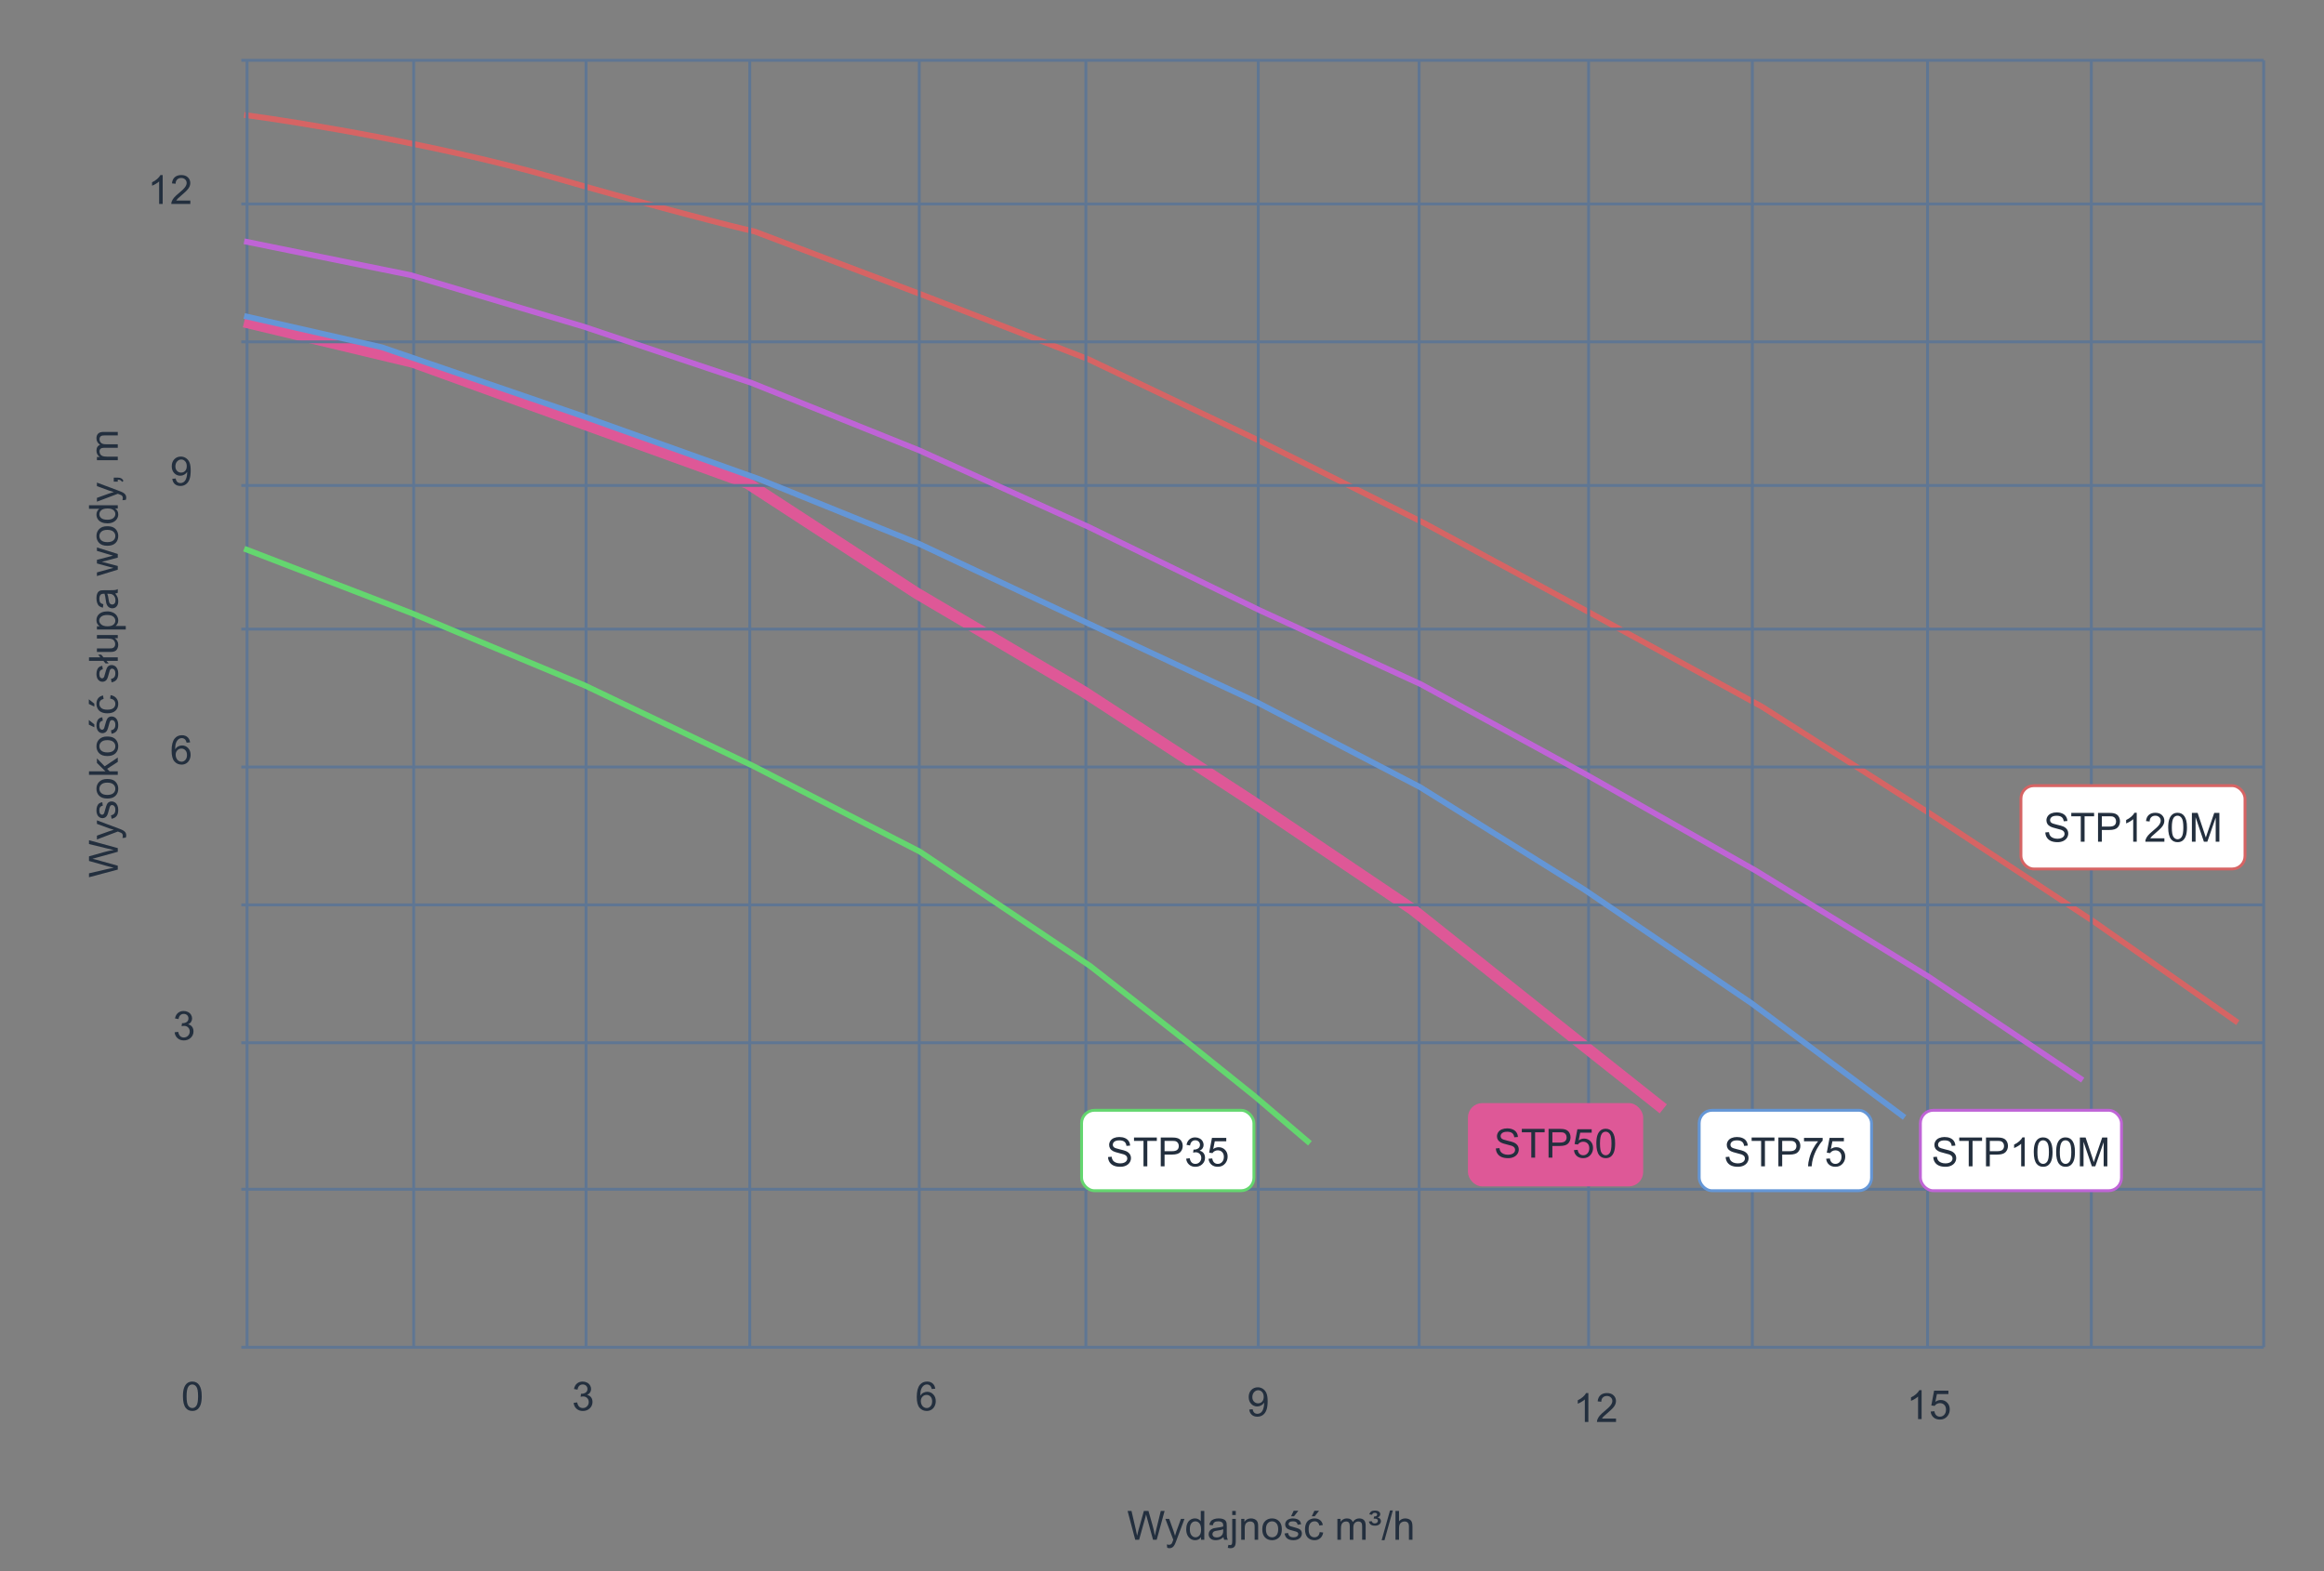 <svg width="809" height="547" viewBox="0 0 809 547" fill="none" xmlns="http://www.w3.org/2000/svg">
<rect x="0" y="0" width="809" height="547" fill="#808080" stroke="none"/>
<g clip-path="url(#clip0_40_543)">
<path d="M85 40C104.625 42.601 153.671 50.611 192.851 61.847C232.032 73.082 255.721 79.012 262.668 80.573L320.501 102.42L378.856 125.047L437.731 153.136L495.565 182.005L551.835 212.435L613.315 245.985L672.191 283.437L728.982 320.889L779 356" stroke="#D66464" stroke-width="2"/>
<path d="M788 21V469" stroke="#5F7693"/>
<path d="M728 21V469" stroke="#5F7693"/>
<path d="M671 21V469" stroke="#5F7693"/>
<path d="M610 21V469" stroke="#5F7693"/>
<path d="M553 21V469" stroke="#5F7693"/>
<path d="M494 21V469" stroke="#5F7693"/>
<path d="M438 21V469" stroke="#5F7693"/>
<path d="M378 21V469" stroke="#5F7693"/>
<path d="M320 21V469" stroke="#5F7693"/>
<path d="M261 21V469" stroke="#5F7693"/>
<path d="M204 21V469" stroke="#5F7693"/>
<path d="M144 21V469" stroke="#5F7693"/>
<path d="M86 21V469" stroke="#5F7693"/>
<path d="M84 469L788 469" stroke="#5F7693"/>
<path d="M84 414L788 414" stroke="#5F7693"/>
<path d="M579 386L551.44 364.142L491.64 316.524L436 279.054L377.24 240.803L319 206.456L260.24 168.205L143.76 126.051L85 112" stroke="#DE5897" stroke-width="4"/>
<path d="M84 363L788 363" stroke="#5F7693"/>
<path d="M84 315L788 315" stroke="#5F7693"/>
<path d="M84 267L788 267" stroke="#5F7693"/>
<path d="M84 219L788 219" stroke="#5F7693"/>
<path d="M84 169L788 169" stroke="#5F7693"/>
<path d="M84 119L788 119" stroke="#5F7693"/>
<path d="M84 71L788 71" stroke="#5F7693"/>
<path d="M84 21L788 21" stroke="#5F7693"/>
<path d="M63.685 486.058C63.685 484.873 63.805 483.92 64.047 483.2C64.293 482.476 64.655 481.917 65.134 481.525C65.617 481.133 66.223 480.938 66.952 480.938C67.49 480.938 67.962 481.047 68.367 481.266C68.773 481.48 69.108 481.792 69.372 482.202C69.636 482.608 69.844 483.104 69.994 483.692C70.144 484.276 70.22 485.064 70.22 486.058C70.22 487.233 70.099 488.184 69.857 488.908C69.616 489.628 69.254 490.187 68.77 490.583C68.292 490.975 67.686 491.171 66.952 491.171C65.986 491.171 65.227 490.825 64.676 490.132C64.015 489.298 63.685 487.94 63.685 486.058ZM64.949 486.058C64.949 487.703 65.141 488.799 65.523 489.346C65.911 489.888 66.387 490.159 66.952 490.159C67.517 490.159 67.991 489.886 68.374 489.339C68.761 488.792 68.955 487.698 68.955 486.058C68.955 484.408 68.761 483.312 68.374 482.77C67.991 482.227 67.513 481.956 66.939 481.956C66.373 481.956 65.922 482.195 65.585 482.674C65.161 483.285 64.949 484.412 64.949 486.058Z" fill="#232F3E"/>
<path d="M60.795 359.354L62.025 359.19C62.167 359.888 62.406 360.391 62.743 360.701C63.085 361.007 63.5 361.159 63.987 361.159C64.566 361.159 65.054 360.959 65.45 360.558C65.851 360.157 66.052 359.66 66.052 359.067C66.052 358.502 65.867 358.037 65.498 357.673C65.129 357.304 64.659 357.119 64.09 357.119C63.857 357.119 63.568 357.165 63.222 357.256L63.358 356.176C63.44 356.185 63.507 356.189 63.557 356.189C64.081 356.189 64.552 356.053 64.972 355.779C65.391 355.506 65.601 355.084 65.601 354.515C65.601 354.063 65.448 353.69 65.143 353.394C64.837 353.097 64.443 352.949 63.96 352.949C63.481 352.949 63.083 353.1 62.764 353.4C62.445 353.701 62.24 354.152 62.148 354.754L60.918 354.535C61.068 353.71 61.41 353.072 61.943 352.621C62.477 352.165 63.14 351.938 63.933 351.938C64.48 351.938 64.983 352.056 65.443 352.293C65.904 352.525 66.255 352.844 66.496 353.25C66.742 353.656 66.865 354.086 66.865 354.542C66.865 354.975 66.749 355.369 66.517 355.725C66.284 356.08 65.94 356.363 65.484 356.572C66.077 356.709 66.537 356.994 66.865 357.427C67.193 357.855 67.357 358.393 67.357 359.04C67.357 359.915 67.038 360.658 66.4 361.269C65.762 361.875 64.956 362.178 63.98 362.178C63.101 362.178 62.37 361.916 61.786 361.392C61.207 360.868 60.877 360.188 60.795 359.354Z" fill="#232F3E"/>
<path d="M66.173 258.433L64.949 258.528C64.84 258.045 64.685 257.694 64.484 257.476C64.152 257.125 63.742 256.949 63.254 256.949C62.862 256.949 62.518 257.059 62.222 257.277C61.834 257.56 61.529 257.972 61.306 258.515C61.082 259.057 60.966 259.829 60.957 260.832C61.253 260.381 61.616 260.046 62.044 259.827C62.472 259.608 62.921 259.499 63.391 259.499C64.211 259.499 64.908 259.802 65.482 260.408C66.061 261.01 66.351 261.789 66.351 262.746C66.351 263.375 66.214 263.961 65.94 264.503C65.671 265.041 65.3 265.453 64.826 265.74C64.352 266.027 63.815 266.171 63.213 266.171C62.188 266.171 61.351 265.795 60.704 265.043C60.057 264.286 59.733 263.042 59.733 261.311C59.733 259.374 60.091 257.965 60.807 257.086C61.431 256.32 62.272 255.938 63.329 255.938C64.118 255.938 64.762 256.159 65.264 256.601C65.769 257.043 66.073 257.653 66.173 258.433ZM61.148 262.753C61.148 263.177 61.237 263.582 61.415 263.97C61.597 264.357 61.85 264.653 62.174 264.858C62.497 265.059 62.837 265.159 63.192 265.159C63.712 265.159 64.159 264.95 64.532 264.53C64.906 264.111 65.093 263.541 65.093 262.821C65.093 262.129 64.908 261.584 64.539 261.188C64.17 260.786 63.705 260.586 63.145 260.586C62.589 260.586 62.117 260.786 61.73 261.188C61.342 261.584 61.148 262.106 61.148 262.753Z" fill="#232F3E"/>
<path d="M59.973 166.683L61.155 166.573C61.255 167.129 61.447 167.533 61.73 167.783C62.012 168.034 62.374 168.159 62.816 168.159C63.195 168.159 63.525 168.073 63.808 167.899C64.095 167.726 64.329 167.496 64.512 167.209C64.694 166.917 64.847 166.525 64.97 166.033C65.093 165.541 65.154 165.04 65.154 164.529C65.154 164.475 65.152 164.393 65.147 164.283C64.901 164.675 64.564 164.994 64.136 165.24C63.712 165.482 63.252 165.603 62.755 165.603C61.925 165.603 61.224 165.302 60.649 164.7C60.075 164.099 59.788 163.306 59.788 162.321C59.788 161.305 60.087 160.487 60.684 159.867C61.285 159.247 62.037 158.938 62.94 158.938C63.591 158.938 64.186 159.113 64.724 159.464C65.266 159.815 65.676 160.316 65.954 160.968C66.237 161.615 66.378 162.554 66.378 163.784C66.378 165.065 66.239 166.086 65.961 166.847C65.683 167.603 65.268 168.18 64.717 168.576C64.17 168.973 63.527 169.171 62.789 169.171C62.005 169.171 61.365 168.954 60.868 168.521C60.371 168.084 60.073 167.471 59.973 166.683ZM65.011 162.26C65.011 161.553 64.822 160.993 64.443 160.578C64.07 160.163 63.618 159.956 63.09 159.956C62.543 159.956 62.067 160.179 61.661 160.626C61.255 161.073 61.053 161.651 61.053 162.362C61.053 163 61.244 163.52 61.627 163.921C62.014 164.317 62.491 164.516 63.056 164.516C63.625 164.516 64.092 164.317 64.457 163.921C64.826 163.52 65.011 162.966 65.011 162.26Z" fill="#232F3E"/>
<path d="M56.63 71H55.399V63.159C55.103 63.442 54.714 63.724 54.23 64.007C53.752 64.289 53.321 64.501 52.938 64.643V63.453C53.627 63.13 54.228 62.738 54.743 62.277C55.258 61.817 55.623 61.37 55.837 60.938H56.63V71ZM66.255 69.817V71H59.631C59.622 70.704 59.67 70.419 59.774 70.145C59.943 69.694 60.212 69.25 60.581 68.812C60.955 68.375 61.492 67.869 62.194 67.295C63.283 66.402 64.019 65.695 64.402 65.176C64.785 64.652 64.977 64.157 64.977 63.692C64.977 63.205 64.801 62.795 64.45 62.462C64.104 62.125 63.65 61.956 63.09 61.956C62.497 61.956 62.023 62.134 61.668 62.489C61.312 62.845 61.133 63.337 61.128 63.966L59.863 63.836C59.95 62.893 60.276 62.175 60.841 61.683C61.406 61.186 62.165 60.938 63.117 60.938C64.079 60.938 64.84 61.204 65.4 61.737C65.961 62.27 66.241 62.931 66.241 63.72C66.241 64.121 66.159 64.515 65.995 64.902C65.831 65.29 65.558 65.698 65.175 66.126C64.796 66.554 64.165 67.142 63.281 67.89C62.543 68.509 62.069 68.931 61.859 69.154C61.65 69.373 61.477 69.594 61.34 69.817H66.255Z" fill="#232F3E"/>
<path d="M199.691 488.354L200.922 488.19C201.063 488.888 201.302 489.391 201.64 489.701C201.981 490.007 202.396 490.159 202.884 490.159C203.463 490.159 203.95 489.959 204.347 489.558C204.748 489.157 204.948 488.66 204.948 488.067C204.948 487.502 204.764 487.037 204.395 486.673C204.025 486.304 203.556 486.119 202.986 486.119C202.754 486.119 202.465 486.165 202.118 486.256L202.255 485.176C202.337 485.185 202.403 485.189 202.453 485.189C202.977 485.189 203.449 485.053 203.868 484.779C204.287 484.506 204.497 484.084 204.497 483.515C204.497 483.063 204.344 482.69 204.039 482.394C203.734 482.097 203.34 481.949 202.856 481.949C202.378 481.949 201.979 482.1 201.66 482.4C201.341 482.701 201.136 483.152 201.045 483.754L199.814 483.535C199.965 482.71 200.307 482.072 200.84 481.621C201.373 481.165 202.036 480.938 202.829 480.938C203.376 480.938 203.88 481.056 204.34 481.293C204.8 481.525 205.151 481.844 205.393 482.25C205.639 482.656 205.762 483.086 205.762 483.542C205.762 483.975 205.646 484.369 205.413 484.725C205.181 485.08 204.837 485.363 204.381 485.572C204.973 485.709 205.434 485.994 205.762 486.427C206.09 486.855 206.254 487.393 206.254 488.04C206.254 488.915 205.935 489.658 205.297 490.269C204.659 490.875 203.852 491.178 202.877 491.178C201.997 491.178 201.266 490.916 200.683 490.392C200.104 489.868 199.773 489.188 199.691 488.354Z" fill="#232F3E"/>
<path d="M325.569 483.433L324.346 483.528C324.236 483.045 324.081 482.694 323.881 482.476C323.548 482.125 323.138 481.949 322.65 481.949C322.258 481.949 321.914 482.059 321.618 482.277C321.231 482.56 320.925 482.972 320.702 483.515C320.479 484.057 320.363 484.829 320.354 485.832C320.65 485.381 321.012 485.046 321.44 484.827C321.869 484.608 322.318 484.499 322.787 484.499C323.607 484.499 324.305 484.802 324.879 485.408C325.458 486.01 325.747 486.789 325.747 487.746C325.747 488.375 325.61 488.961 325.337 489.503C325.068 490.041 324.697 490.453 324.223 490.74C323.749 491.027 323.211 491.171 322.609 491.171C321.584 491.171 320.748 490.795 320.101 490.043C319.453 489.286 319.13 488.042 319.13 486.311C319.13 484.374 319.488 482.965 320.203 482.086C320.827 481.32 321.668 480.938 322.726 480.938C323.514 480.938 324.159 481.159 324.66 481.601C325.166 482.043 325.469 482.653 325.569 483.433ZM320.545 487.753C320.545 488.177 320.634 488.582 320.812 488.97C320.994 489.357 321.247 489.653 321.57 489.858C321.894 490.059 322.233 490.159 322.589 490.159C323.108 490.159 323.555 489.95 323.929 489.53C324.302 489.111 324.489 488.541 324.489 487.821C324.489 487.129 324.305 486.584 323.936 486.188C323.566 485.786 323.102 485.586 322.541 485.586C321.985 485.586 321.513 485.786 321.126 486.188C320.739 486.584 320.545 487.106 320.545 487.753Z" fill="#232F3E"/>
<path d="M434.869 490.683L436.052 490.573C436.152 491.129 436.343 491.533 436.626 491.783C436.909 492.034 437.271 492.159 437.713 492.159C438.091 492.159 438.422 492.073 438.704 491.899C438.991 491.726 439.226 491.496 439.408 491.209C439.59 490.917 439.743 490.525 439.866 490.033C439.989 489.541 440.051 489.04 440.051 488.529C440.051 488.475 440.049 488.393 440.044 488.283C439.798 488.675 439.461 488.994 439.032 489.24C438.608 489.482 438.148 489.603 437.651 489.603C436.822 489.603 436.12 489.302 435.546 488.7C434.972 488.099 434.685 487.306 434.685 486.321C434.685 485.305 434.983 484.487 435.58 483.867C436.182 483.247 436.934 482.938 437.836 482.938C438.488 482.938 439.082 483.113 439.62 483.464C440.162 483.815 440.573 484.316 440.851 484.968C441.133 485.615 441.274 486.554 441.274 487.784C441.274 489.065 441.135 490.086 440.857 490.847C440.579 491.603 440.165 492.18 439.613 492.576C439.066 492.973 438.424 493.171 437.686 493.171C436.902 493.171 436.261 492.954 435.765 492.521C435.268 492.084 434.969 491.471 434.869 490.683ZM439.907 486.26C439.907 485.553 439.718 484.993 439.34 484.578C438.966 484.163 438.515 483.956 437.986 483.956C437.439 483.956 436.963 484.179 436.558 484.626C436.152 485.073 435.949 485.651 435.949 486.362C435.949 487 436.141 487.52 436.523 487.921C436.911 488.317 437.387 488.516 437.952 488.516C438.522 488.516 438.989 488.317 439.354 487.921C439.723 487.52 439.907 486.966 439.907 486.26Z" fill="#232F3E"/>
<path d="M552.923 495H551.692V487.159C551.396 487.442 551.007 487.724 550.523 488.007C550.045 488.289 549.614 488.501 549.231 488.643V487.453C549.92 487.13 550.521 486.738 551.036 486.277C551.551 485.817 551.916 485.37 552.13 484.938H552.923V495ZM562.548 493.817V495H555.924C555.915 494.704 555.963 494.419 556.067 494.146C556.236 493.694 556.505 493.25 556.874 492.812C557.248 492.375 557.785 491.869 558.487 491.295C559.576 490.402 560.312 489.695 560.695 489.176C561.078 488.652 561.27 488.157 561.27 487.692C561.27 487.205 561.094 486.795 560.743 486.462C560.397 486.125 559.943 485.956 559.383 485.956C558.79 485.956 558.316 486.134 557.961 486.489C557.605 486.845 557.425 487.337 557.421 487.966L556.156 487.836C556.243 486.893 556.569 486.175 557.134 485.683C557.699 485.186 558.458 484.938 559.41 484.938C560.372 484.938 561.133 485.204 561.693 485.737C562.254 486.271 562.534 486.931 562.534 487.72C562.534 488.121 562.452 488.515 562.288 488.902C562.124 489.29 561.851 489.698 561.468 490.126C561.09 490.554 560.458 491.142 559.574 491.89C558.836 492.509 558.362 492.931 558.152 493.154C557.943 493.373 557.77 493.594 557.633 493.817H562.548Z" fill="#232F3E"/>
<path d="M668.923 494H667.692V486.159C667.396 486.442 667.007 486.724 666.523 487.007C666.045 487.289 665.614 487.501 665.231 487.643V486.453C665.92 486.13 666.521 485.738 667.036 485.277C667.551 484.817 667.916 484.37 668.13 483.938H668.923V494ZM672.081 491.375L673.373 491.266C673.469 491.895 673.69 492.368 674.036 492.688C674.387 493.002 674.809 493.159 675.301 493.159C675.893 493.159 676.395 492.936 676.805 492.489C677.215 492.043 677.42 491.45 677.42 490.712C677.42 490.01 677.222 489.456 676.825 489.051C676.433 488.645 675.918 488.442 675.28 488.442C674.884 488.442 674.526 488.534 674.207 488.716C673.888 488.894 673.637 489.126 673.455 489.413L672.3 489.263L673.271 484.115H678.254V485.291H674.255L673.715 487.984C674.316 487.565 674.948 487.355 675.608 487.355C676.483 487.355 677.222 487.659 677.823 488.265C678.425 488.871 678.726 489.65 678.726 490.603C678.726 491.509 678.461 492.293 677.933 492.954C677.29 493.765 676.413 494.171 675.301 494.171C674.389 494.171 673.644 493.916 673.065 493.405C672.491 492.895 672.163 492.218 672.081 491.375Z" fill="#232F3E"/>
<path d="M85 84L142.85 95.743L203.306 113.748L261.678 133.319L320.049 156.804L378.941 183.421L438.355 212.386L494.642 238.22L551.971 269.534L611.384 303.196L671.319 339.989L725 376" stroke="#BF64D6" stroke-width="2"/>
<path d="M85 110L132.906 120.88L203.204 144.972L264.128 166.733L319.845 189.27L377.645 216.471L437.528 244.448L494.286 273.981L551.566 309.73L609.886 349.365L663 389" stroke="#6496D6" stroke-width="2"/>
<path d="M85 191L143.798 213.653L203.637 238.649L262.435 266.77L320.192 296.453L379.511 336.291L414.373 363.63L436.748 381.596L456 398" stroke="#64D66F" stroke-width="2"/>
<rect x="376.5" y="386.5" width="60" height="28" rx="4.5" fill="white" stroke="#64D66F"/>
<path d="M385.719 402.78L386.97 402.671C387.029 403.172 387.166 403.585 387.38 403.908C387.599 404.227 387.936 404.487 388.392 404.688C388.847 404.883 389.36 404.981 389.93 404.981C390.436 404.981 390.882 404.906 391.27 404.756C391.657 404.605 391.944 404.4 392.131 404.141C392.322 403.876 392.418 403.589 392.418 403.279C392.418 402.965 392.327 402.691 392.145 402.459C391.962 402.222 391.661 402.024 391.242 401.864C390.973 401.759 390.379 401.598 389.458 401.379C388.537 401.156 387.893 400.946 387.523 400.75C387.045 400.499 386.687 400.189 386.45 399.82C386.218 399.447 386.102 399.03 386.102 398.569C386.102 398.063 386.245 397.592 386.532 397.154C386.819 396.712 387.239 396.377 387.79 396.149C388.341 395.922 388.954 395.808 389.629 395.808C390.372 395.808 391.026 395.928 391.591 396.17C392.16 396.407 392.598 396.758 392.903 397.223C393.209 397.688 393.373 398.214 393.396 398.802L392.124 398.897C392.056 398.264 391.823 397.785 391.427 397.462C391.035 397.138 390.454 396.977 389.684 396.977C388.882 396.977 388.296 397.125 387.927 397.421C387.562 397.713 387.38 398.066 387.38 398.48C387.38 398.84 387.51 399.137 387.77 399.369C388.025 399.602 388.69 399.841 389.766 400.087C390.846 400.328 391.586 400.54 391.987 400.723C392.571 400.992 393.001 401.333 393.279 401.748C393.557 402.158 393.696 402.632 393.696 403.17C393.696 403.703 393.544 404.207 393.238 404.681C392.933 405.15 392.493 405.517 391.919 405.781C391.349 406.041 390.707 406.171 389.991 406.171C389.084 406.171 388.323 406.039 387.708 405.774C387.097 405.51 386.617 405.114 386.266 404.585C385.919 404.052 385.737 403.45 385.719 402.78ZM398.058 406V397.161H394.756V395.979H402.699V397.161H399.384V406H398.058ZM404.066 406V395.979H407.847C408.512 395.979 409.02 396.01 409.371 396.074C409.863 396.156 410.276 396.313 410.608 396.546C410.941 396.774 411.208 397.095 411.408 397.51C411.613 397.924 411.716 398.38 411.716 398.877C411.716 399.729 411.445 400.451 410.902 401.044C410.36 401.632 409.38 401.926 407.963 401.926H405.393V406H404.066ZM405.393 400.743H407.983C408.84 400.743 409.449 400.584 409.809 400.265C410.169 399.946 410.349 399.497 410.349 398.918C410.349 398.499 410.242 398.141 410.027 397.845C409.818 397.544 409.54 397.346 409.193 397.25C408.97 397.191 408.558 397.161 407.956 397.161H405.393V400.743ZM412.912 403.354L414.143 403.19C414.284 403.888 414.523 404.391 414.86 404.701C415.202 405.007 415.617 405.159 416.104 405.159C416.683 405.159 417.171 404.959 417.567 404.558C417.968 404.157 418.169 403.66 418.169 403.067C418.169 402.502 417.984 402.037 417.615 401.673C417.246 401.304 416.777 401.119 416.207 401.119C415.975 401.119 415.685 401.165 415.339 401.256L415.476 400.176C415.558 400.185 415.624 400.189 415.674 400.189C416.198 400.189 416.67 400.053 417.089 399.779C417.508 399.506 417.718 399.084 417.718 398.515C417.718 398.063 417.565 397.69 417.26 397.394C416.954 397.097 416.56 396.949 416.077 396.949C415.599 396.949 415.2 397.1 414.881 397.4C414.562 397.701 414.357 398.152 414.266 398.754L413.035 398.535C413.186 397.71 413.527 397.072 414.061 396.621C414.594 396.165 415.257 395.938 416.05 395.938C416.597 395.938 417.1 396.056 417.561 396.293C418.021 396.525 418.372 396.844 418.613 397.25C418.859 397.656 418.982 398.086 418.982 398.542C418.982 398.975 418.866 399.369 418.634 399.725C418.401 400.08 418.057 400.363 417.602 400.572C418.194 400.709 418.654 400.994 418.982 401.427C419.311 401.855 419.475 402.393 419.475 403.04C419.475 403.915 419.156 404.658 418.518 405.269C417.88 405.875 417.073 406.178 416.098 406.178C415.218 406.178 414.487 405.916 413.903 405.392C413.325 404.868 412.994 404.188 412.912 403.354ZM420.698 403.375L421.99 403.266C422.086 403.895 422.307 404.368 422.653 404.688C423.004 405.002 423.426 405.159 423.918 405.159C424.51 405.159 425.012 404.936 425.422 404.489C425.832 404.043 426.037 403.45 426.037 402.712C426.037 402.01 425.839 401.456 425.442 401.051C425.05 400.645 424.535 400.442 423.897 400.442C423.501 400.442 423.143 400.534 422.824 400.716C422.505 400.894 422.255 401.126 422.072 401.413L420.917 401.263L421.888 396.115H426.871V397.291H422.872L422.332 399.984C422.934 399.565 423.565 399.355 424.226 399.355C425.101 399.355 425.839 399.659 426.44 400.265C427.042 400.871 427.343 401.65 427.343 402.603C427.343 403.509 427.078 404.293 426.55 404.954C425.907 405.765 425.03 406.171 423.918 406.171C423.007 406.171 422.261 405.916 421.683 405.405C421.108 404.895 420.78 404.218 420.698 403.375Z" fill="#232F3E"/>
<rect x="511.5" y="384.5" width="60" height="28" rx="4.5" fill="#DE5897" stroke="#DE5897"/>
<path d="M520.719 399.78L521.97 399.671C522.029 400.172 522.166 400.585 522.38 400.908C522.599 401.227 522.936 401.487 523.392 401.688C523.847 401.883 524.36 401.981 524.93 401.981C525.436 401.981 525.882 401.906 526.27 401.756C526.657 401.605 526.944 401.4 527.131 401.141C527.322 400.876 527.418 400.589 527.418 400.279C527.418 399.965 527.327 399.691 527.145 399.459C526.962 399.222 526.661 399.024 526.242 398.864C525.973 398.759 525.379 398.598 524.458 398.379C523.537 398.156 522.893 397.946 522.523 397.75C522.045 397.499 521.687 397.189 521.45 396.82C521.218 396.447 521.102 396.03 521.102 395.569C521.102 395.063 521.245 394.592 521.532 394.154C521.819 393.712 522.239 393.377 522.79 393.149C523.341 392.922 523.954 392.808 524.629 392.808C525.372 392.808 526.026 392.928 526.591 393.17C527.16 393.407 527.598 393.758 527.903 394.223C528.209 394.688 528.373 395.214 528.396 395.802L527.124 395.897C527.056 395.264 526.823 394.785 526.427 394.462C526.035 394.138 525.454 393.977 524.684 393.977C523.882 393.977 523.296 394.125 522.927 394.421C522.562 394.713 522.38 395.066 522.38 395.48C522.38 395.84 522.51 396.137 522.77 396.369C523.025 396.602 523.69 396.841 524.766 397.087C525.846 397.328 526.586 397.54 526.987 397.723C527.571 397.992 528.001 398.333 528.279 398.748C528.557 399.158 528.696 399.632 528.696 400.17C528.696 400.703 528.544 401.207 528.238 401.681C527.933 402.15 527.493 402.517 526.919 402.781C526.349 403.041 525.707 403.171 524.991 403.171C524.084 403.171 523.323 403.039 522.708 402.774C522.097 402.51 521.617 402.114 521.266 401.585C520.919 401.052 520.737 400.45 520.719 399.78ZM533.058 403V394.161H529.756V392.979H537.699V394.161H534.384V403H533.058ZM539.066 403V392.979H542.847C543.512 392.979 544.02 393.01 544.371 393.074C544.863 393.156 545.276 393.313 545.608 393.546C545.941 393.774 546.208 394.095 546.408 394.51C546.613 394.924 546.716 395.38 546.716 395.877C546.716 396.729 546.445 397.451 545.902 398.044C545.36 398.632 544.38 398.926 542.963 398.926H540.393V403H539.066ZM540.393 397.743H542.983C543.84 397.743 544.449 397.584 544.809 397.265C545.169 396.946 545.349 396.497 545.349 395.918C545.349 395.499 545.242 395.141 545.027 394.845C544.818 394.544 544.54 394.346 544.193 394.25C543.97 394.191 543.558 394.161 542.956 394.161H540.393V397.743ZM547.905 400.375L549.197 400.266C549.293 400.895 549.514 401.368 549.86 401.688C550.211 402.002 550.633 402.159 551.125 402.159C551.717 402.159 552.219 401.936 552.629 401.489C553.039 401.043 553.244 400.45 553.244 399.712C553.244 399.01 553.046 398.456 552.649 398.051C552.257 397.645 551.743 397.442 551.104 397.442C550.708 397.442 550.35 397.534 550.031 397.716C549.712 397.894 549.462 398.126 549.279 398.413L548.124 398.263L549.095 393.115H554.078V394.291H550.079L549.539 396.984C550.141 396.565 550.772 396.355 551.433 396.355C552.308 396.355 553.046 396.659 553.647 397.265C554.249 397.871 554.55 398.65 554.55 399.603C554.55 400.509 554.285 401.293 553.757 401.954C553.114 402.765 552.237 403.171 551.125 403.171C550.214 403.171 549.468 402.916 548.89 402.405C548.315 401.895 547.987 401.218 547.905 400.375ZM555.698 398.058C555.698 396.873 555.819 395.92 556.061 395.2C556.307 394.476 556.669 393.917 557.147 393.525C557.631 393.133 558.237 392.938 558.966 392.938C559.504 392.938 559.975 393.047 560.381 393.266C560.786 393.48 561.121 393.792 561.386 394.202C561.65 394.608 561.857 395.104 562.008 395.692C562.158 396.276 562.233 397.064 562.233 398.058C562.233 399.233 562.113 400.184 561.871 400.908C561.63 401.628 561.267 402.187 560.784 402.583C560.306 402.975 559.7 403.171 558.966 403.171C558 403.171 557.241 402.825 556.689 402.132C556.029 401.298 555.698 399.94 555.698 398.058ZM556.963 398.058C556.963 399.703 557.154 400.799 557.537 401.346C557.924 401.888 558.401 402.159 558.966 402.159C559.531 402.159 560.005 401.886 560.388 401.339C560.775 400.792 560.969 399.698 560.969 398.058C560.969 396.408 560.775 395.312 560.388 394.77C560.005 394.227 559.526 393.956 558.952 393.956C558.387 393.956 557.936 394.195 557.599 394.674C557.175 395.285 556.963 396.412 556.963 398.058Z" fill="#232F3E"/>
<rect x="591.5" y="386.5" width="60" height="28" rx="4.5" fill="white" stroke="#6496D6"/>
<path d="M600.719 402.78L601.97 402.671C602.029 403.172 602.166 403.585 602.38 403.908C602.599 404.227 602.936 404.487 603.392 404.688C603.847 404.883 604.36 404.981 604.93 404.981C605.436 404.981 605.882 404.906 606.27 404.756C606.657 404.605 606.944 404.4 607.131 404.141C607.322 403.876 607.418 403.589 607.418 403.279C607.418 402.965 607.327 402.691 607.145 402.459C606.962 402.222 606.661 402.024 606.242 401.864C605.973 401.759 605.379 401.598 604.458 401.379C603.537 401.156 602.893 400.946 602.523 400.75C602.045 400.499 601.687 400.189 601.45 399.82C601.218 399.447 601.102 399.03 601.102 398.569C601.102 398.063 601.245 397.592 601.532 397.154C601.819 396.712 602.239 396.377 602.79 396.149C603.341 395.922 603.954 395.808 604.629 395.808C605.372 395.808 606.026 395.928 606.591 396.17C607.16 396.407 607.598 396.758 607.903 397.223C608.209 397.688 608.373 398.214 608.396 398.802L607.124 398.897C607.056 398.264 606.823 397.785 606.427 397.462C606.035 397.138 605.454 396.977 604.684 396.977C603.882 396.977 603.296 397.125 602.927 397.421C602.562 397.713 602.38 398.066 602.38 398.48C602.38 398.84 602.51 399.137 602.77 399.369C603.025 399.602 603.69 399.841 604.766 400.087C605.846 400.328 606.586 400.54 606.987 400.723C607.571 400.992 608.001 401.333 608.279 401.748C608.557 402.158 608.696 402.632 608.696 403.17C608.696 403.703 608.544 404.207 608.238 404.681C607.933 405.15 607.493 405.517 606.919 405.781C606.349 406.041 605.707 406.171 604.991 406.171C604.084 406.171 603.323 406.039 602.708 405.774C602.097 405.51 601.617 405.114 601.266 404.585C600.919 404.052 600.737 403.45 600.719 402.78ZM613.058 406V397.161H609.756V395.979H617.699V397.161H614.384V406H613.058ZM619.066 406V395.979H622.847C623.512 395.979 624.02 396.01 624.371 396.074C624.863 396.156 625.276 396.313 625.608 396.546C625.941 396.774 626.208 397.095 626.408 397.51C626.613 397.924 626.716 398.38 626.716 398.877C626.716 399.729 626.445 400.451 625.902 401.044C625.36 401.632 624.38 401.926 622.963 401.926H620.393V406H619.066ZM620.393 400.743H622.983C623.84 400.743 624.449 400.584 624.809 400.265C625.169 399.946 625.349 399.497 625.349 398.918C625.349 398.499 625.242 398.141 625.027 397.845C624.818 397.544 624.54 397.346 624.193 397.25C623.97 397.191 623.558 397.161 622.956 397.161H620.393V400.743ZM627.987 397.291V396.108H634.475V397.065C633.837 397.744 633.203 398.647 632.574 399.772C631.95 400.898 631.467 402.056 631.125 403.245C630.879 404.084 630.722 405.002 630.653 406H629.389C629.402 405.212 629.557 404.259 629.854 403.143C630.15 402.026 630.574 400.951 631.125 399.916C631.681 398.877 632.271 398.002 632.896 397.291H627.987ZM635.698 403.375L636.99 403.266C637.086 403.895 637.307 404.368 637.653 404.688C638.004 405.002 638.426 405.159 638.918 405.159C639.51 405.159 640.012 404.936 640.422 404.489C640.832 404.043 641.037 403.45 641.037 402.712C641.037 402.01 640.839 401.456 640.442 401.051C640.05 400.645 639.535 400.442 638.897 400.442C638.501 400.442 638.143 400.534 637.824 400.716C637.505 400.894 637.255 401.126 637.072 401.413L635.917 401.263L636.888 396.115H641.871V397.291H637.872L637.332 399.984C637.934 399.565 638.565 399.355 639.226 399.355C640.101 399.355 640.839 399.659 641.44 400.265C642.042 400.871 642.343 401.65 642.343 402.603C642.343 403.509 642.078 404.293 641.55 404.954C640.907 405.765 640.03 406.171 638.918 406.171C638.007 406.171 637.261 405.916 636.683 405.405C636.108 404.895 635.78 404.218 635.698 403.375Z" fill="#232F3E"/>
<rect x="668.5" y="386.5" width="70" height="28" rx="4.5" fill="white" stroke="#BF64D6"/>
<path d="M672.991 402.78L674.242 402.671C674.301 403.172 674.438 403.585 674.652 403.908C674.871 404.227 675.208 404.487 675.664 404.688C676.12 404.883 676.632 404.981 677.202 404.981C677.708 404.981 678.155 404.906 678.542 404.756C678.929 404.605 679.216 404.4 679.403 404.141C679.595 403.876 679.69 403.589 679.69 403.279C679.69 402.965 679.599 402.691 679.417 402.459C679.235 402.222 678.934 402.024 678.515 401.864C678.246 401.759 677.651 401.598 676.73 401.379C675.81 401.156 675.165 400.946 674.796 400.75C674.317 400.499 673.96 400.189 673.723 399.82C673.49 399.447 673.374 399.03 673.374 398.569C673.374 398.063 673.518 397.592 673.805 397.154C674.092 396.712 674.511 396.377 675.062 396.149C675.614 395.922 676.227 395.808 676.901 395.808C677.644 395.808 678.298 395.928 678.863 396.17C679.433 396.407 679.87 396.758 680.176 397.223C680.481 397.688 680.645 398.214 680.668 398.802L679.396 398.897C679.328 398.264 679.096 397.785 678.699 397.462C678.307 397.138 677.726 396.977 676.956 396.977C676.154 396.977 675.568 397.125 675.199 397.421C674.835 397.713 674.652 398.066 674.652 398.48C674.652 398.84 674.782 399.137 675.042 399.369C675.297 399.602 675.963 399.841 677.038 400.087C678.118 400.328 678.859 400.54 679.26 400.723C679.843 400.992 680.274 401.333 680.552 401.748C680.83 402.158 680.969 402.632 680.969 403.17C680.969 403.703 680.816 404.207 680.511 404.681C680.205 405.15 679.766 405.517 679.191 405.781C678.622 406.041 677.979 406.171 677.264 406.171C676.357 406.171 675.596 406.039 674.98 405.774C674.37 405.51 673.889 405.114 673.538 404.585C673.192 404.052 673.009 403.45 672.991 402.78ZM685.33 406V397.161H682.028V395.979H689.972V397.161H686.656V406H685.33ZM691.339 406V395.979H695.119C695.785 395.979 696.293 396.01 696.644 396.074C697.136 396.156 697.548 396.313 697.881 396.546C698.214 396.774 698.48 397.095 698.681 397.51C698.886 397.924 698.988 398.38 698.988 398.877C698.988 399.729 698.717 400.451 698.175 401.044C697.632 401.632 696.653 401.926 695.235 401.926H692.665V406H691.339ZM692.665 400.743H695.256C696.113 400.743 696.721 400.584 697.081 400.265C697.441 399.946 697.621 399.497 697.621 398.918C697.621 398.499 697.514 398.141 697.3 397.845C697.09 397.544 696.812 397.346 696.466 397.25C696.243 397.191 695.83 397.161 695.229 397.161H692.665V400.743ZM704.812 406H703.582V398.159C703.286 398.442 702.896 398.724 702.413 399.007C701.935 399.289 701.504 399.501 701.121 399.643V398.453C701.809 398.13 702.411 397.738 702.926 397.277C703.441 396.817 703.805 396.37 704.02 395.938H704.812V406ZM707.971 401.058C707.971 399.873 708.091 398.92 708.333 398.2C708.579 397.476 708.941 396.917 709.42 396.525C709.903 396.133 710.509 395.938 711.238 395.938C711.776 395.938 712.248 396.047 712.653 396.266C713.059 396.48 713.394 396.792 713.658 397.202C713.923 397.608 714.13 398.104 714.28 398.692C714.431 399.276 714.506 400.064 714.506 401.058C714.506 402.233 714.385 403.184 714.144 403.908C713.902 404.628 713.54 405.187 713.057 405.583C712.578 405.975 711.972 406.171 711.238 406.171C710.272 406.171 709.513 405.825 708.962 405.132C708.301 404.298 707.971 402.94 707.971 401.058ZM709.235 401.058C709.235 402.703 709.427 403.799 709.81 404.346C710.197 404.888 710.673 405.159 711.238 405.159C711.803 405.159 712.277 404.886 712.66 404.339C713.048 403.792 713.241 402.698 713.241 401.058C713.241 399.408 713.048 398.312 712.66 397.77C712.277 397.227 711.799 396.956 711.225 396.956C710.66 396.956 710.208 397.195 709.871 397.674C709.447 398.285 709.235 399.412 709.235 401.058ZM715.764 401.058C715.764 399.873 715.884 398.92 716.126 398.2C716.372 397.476 716.734 396.917 717.213 396.525C717.696 396.133 718.302 395.938 719.031 395.938C719.569 395.938 720.041 396.047 720.446 396.266C720.852 396.48 721.187 396.792 721.451 397.202C721.715 397.608 721.923 398.104 722.073 398.692C722.224 399.276 722.299 400.064 722.299 401.058C722.299 402.233 722.178 403.184 721.937 403.908C721.695 404.628 721.333 405.187 720.85 405.583C720.371 405.975 719.765 406.171 719.031 406.171C718.065 406.171 717.306 405.825 716.755 405.132C716.094 404.298 715.764 402.94 715.764 401.058ZM717.028 401.058C717.028 402.703 717.22 403.799 717.603 404.346C717.99 404.888 718.466 405.159 719.031 405.159C719.596 405.159 720.07 404.886 720.453 404.339C720.84 403.792 721.034 402.698 721.034 401.058C721.034 399.408 720.84 398.312 720.453 397.77C720.07 397.227 719.592 396.956 719.018 396.956C718.452 396.956 718.001 397.195 717.664 397.674C717.24 398.285 717.028 399.412 717.028 401.058ZM724.015 406V395.979H726.011L728.383 403.074C728.602 403.735 728.761 404.229 728.861 404.558C728.975 404.193 729.153 403.658 729.395 402.951L731.794 395.979H733.578V406H732.3V397.612L729.388 406H728.191L725.293 397.469V406H724.015Z" fill="#232F3E"/>
<rect x="703.5" y="273.5" width="78" height="29" rx="4.5" fill="white" stroke="#D66464"/>
<path d="M711.991 289.78L713.242 289.671C713.301 290.172 713.438 290.585 713.652 290.908C713.871 291.227 714.208 291.487 714.664 291.688C715.12 291.883 715.632 291.981 716.202 291.981C716.708 291.981 717.155 291.906 717.542 291.756C717.929 291.605 718.216 291.4 718.403 291.141C718.595 290.876 718.69 290.589 718.69 290.279C718.69 289.965 718.599 289.691 718.417 289.459C718.235 289.222 717.934 289.024 717.515 288.864C717.246 288.759 716.651 288.598 715.73 288.379C714.81 288.156 714.165 287.946 713.796 287.75C713.317 287.499 712.96 287.189 712.723 286.82C712.49 286.447 712.374 286.03 712.374 285.569C712.374 285.063 712.518 284.592 712.805 284.154C713.092 283.712 713.511 283.377 714.062 283.149C714.614 282.922 715.227 282.808 715.901 282.808C716.644 282.808 717.298 282.928 717.863 283.17C718.433 283.407 718.87 283.758 719.176 284.223C719.481 284.688 719.645 285.214 719.668 285.802L718.396 285.897C718.328 285.264 718.096 284.785 717.699 284.462C717.307 284.138 716.726 283.977 715.956 283.977C715.154 283.977 714.568 284.125 714.199 284.421C713.835 284.713 713.652 285.066 713.652 285.48C713.652 285.84 713.782 286.137 714.042 286.369C714.297 286.602 714.963 286.841 716.038 287.087C717.118 287.328 717.859 287.54 718.26 287.723C718.843 287.992 719.274 288.333 719.552 288.748C719.83 289.158 719.969 289.632 719.969 290.17C719.969 290.703 719.816 291.207 719.511 291.681C719.205 292.15 718.766 292.517 718.191 292.781C717.622 293.041 716.979 293.171 716.264 293.171C715.357 293.171 714.596 293.039 713.98 292.774C713.37 292.51 712.889 292.114 712.538 291.585C712.192 291.052 712.009 290.45 711.991 289.78ZM724.33 293V284.161H721.028V282.979H728.972V284.161H725.656V293H724.33ZM730.339 293V282.979H734.119C734.785 282.979 735.293 283.01 735.644 283.074C736.136 283.156 736.548 283.313 736.881 283.546C737.214 283.774 737.48 284.095 737.681 284.51C737.886 284.924 737.988 285.38 737.988 285.877C737.988 286.729 737.717 287.451 737.175 288.044C736.632 288.632 735.653 288.926 734.235 288.926H731.665V293H730.339ZM731.665 287.743H734.256C735.113 287.743 735.721 287.584 736.081 287.265C736.441 286.946 736.621 286.497 736.621 285.918C736.621 285.499 736.514 285.141 736.3 284.845C736.09 284.544 735.812 284.346 735.466 284.25C735.243 284.191 734.83 284.161 734.229 284.161H731.665V287.743ZM743.812 293H742.582V285.159C742.286 285.442 741.896 285.724 741.413 286.007C740.935 286.289 740.504 286.501 740.121 286.643V285.453C740.809 285.13 741.411 284.738 741.926 284.277C742.441 283.817 742.805 283.37 743.02 282.938H743.812V293ZM753.438 291.817V293H746.813C746.804 292.704 746.852 292.419 746.957 292.146C747.126 291.694 747.395 291.25 747.764 290.812C748.137 290.375 748.675 289.869 749.377 289.295C750.466 288.402 751.202 287.695 751.585 287.176C751.968 286.652 752.159 286.157 752.159 285.692C752.159 285.205 751.984 284.795 751.633 284.462C751.286 284.125 750.833 283.956 750.272 283.956C749.68 283.956 749.206 284.134 748.851 284.489C748.495 284.845 748.315 285.337 748.311 285.966L747.046 285.836C747.132 284.893 747.458 284.175 748.023 283.683C748.589 283.186 749.347 282.938 750.3 282.938C751.261 282.938 752.022 283.204 752.583 283.737C753.144 284.271 753.424 284.931 753.424 285.72C753.424 286.121 753.342 286.515 753.178 286.902C753.014 287.29 752.74 287.698 752.357 288.126C751.979 288.554 751.348 289.142 750.464 289.89C749.726 290.509 749.252 290.931 749.042 291.154C748.832 291.373 748.659 291.594 748.522 291.817H753.438ZM754.764 288.058C754.764 286.873 754.884 285.92 755.126 285.2C755.372 284.476 755.734 283.917 756.213 283.525C756.696 283.133 757.302 282.938 758.031 282.938C758.569 282.938 759.041 283.047 759.446 283.266C759.852 283.48 760.187 283.792 760.451 284.202C760.715 284.608 760.923 285.104 761.073 285.692C761.224 286.276 761.299 287.064 761.299 288.058C761.299 289.233 761.178 290.184 760.937 290.908C760.695 291.628 760.333 292.187 759.85 292.583C759.371 292.975 758.765 293.171 758.031 293.171C757.065 293.171 756.306 292.825 755.755 292.132C755.094 291.298 754.764 289.94 754.764 288.058ZM756.028 288.058C756.028 289.703 756.22 290.799 756.603 291.346C756.99 291.888 757.466 292.159 758.031 292.159C758.596 292.159 759.07 291.886 759.453 291.339C759.84 290.792 760.034 289.698 760.034 288.058C760.034 286.408 759.84 285.312 759.453 284.77C759.07 284.227 758.592 283.956 758.018 283.956C757.452 283.956 757.001 284.195 756.664 284.674C756.24 285.285 756.028 286.412 756.028 288.058ZM763.015 293V282.979H765.011L767.383 290.074C767.602 290.735 767.761 291.229 767.861 291.558C767.975 291.193 768.153 290.658 768.395 289.951L770.794 282.979H772.578V293H771.3V284.612L768.388 293H767.191L764.293 284.469V293H763.015Z" fill="#232F3E"/>
<path d="M41 302.716L30.979 305.375L30.979 304.015L37.548 302.49C38.236 302.326 38.92 302.185 39.599 302.066C38.528 301.811 37.91 301.661 37.746 301.615L30.979 299.708L30.979 298.108L36.051 296.673C37.309 296.313 38.491 296.053 39.599 295.894C38.965 295.766 38.238 295.6 37.418 295.395L30.979 293.822L30.979 292.489L41 295.237L41 296.516L33.364 298.628C32.726 298.806 32.334 298.91 32.188 298.942C32.649 299.047 33.041 299.145 33.364 299.236L41 301.362L41 302.716ZM43.796 291.58L42.641 291.717C42.714 291.448 42.75 291.213 42.75 291.013C42.75 290.739 42.704 290.521 42.613 290.356C42.522 290.192 42.395 290.058 42.23 289.953C42.107 289.876 41.802 289.75 41.314 289.577C41.246 289.554 41.146 289.518 41.014 289.468L33.74 292.223L33.74 290.896L37.944 289.386C38.477 289.19 39.038 289.014 39.626 288.859C39.061 288.718 38.509 288.549 37.972 288.354L33.74 286.802L33.74 285.571L41.123 288.333C41.921 288.629 42.47 288.859 42.77 289.023C43.176 289.242 43.472 289.493 43.659 289.775C43.851 290.058 43.946 290.395 43.946 290.787C43.946 291.024 43.896 291.288 43.796 291.58ZM38.833 285.018L38.642 283.801C39.129 283.732 39.503 283.543 39.763 283.233C40.023 282.919 40.152 282.481 40.152 281.921C40.152 281.356 40.038 280.937 39.81 280.663C39.578 280.39 39.307 280.253 38.997 280.253C38.719 280.253 38.5 280.374 38.341 280.615C38.231 280.784 38.092 281.203 37.924 281.873C37.696 282.775 37.5 283.402 37.336 283.753C37.167 284.099 36.937 284.364 36.645 284.546C36.349 284.724 36.023 284.812 35.668 284.812C35.344 284.812 35.046 284.74 34.773 284.594C34.495 284.443 34.264 284.241 34.082 283.985C33.941 283.794 33.822 283.534 33.727 283.206C33.626 282.873 33.576 282.518 33.576 282.14C33.576 281.57 33.658 281.071 33.822 280.643C33.986 280.21 34.21 279.891 34.492 279.686C34.77 279.48 35.144 279.339 35.613 279.262L35.777 280.465C35.404 280.52 35.112 280.679 34.902 280.943C34.693 281.203 34.588 281.572 34.588 282.051C34.588 282.616 34.681 283.019 34.868 283.261C35.055 283.502 35.274 283.623 35.524 283.623C35.684 283.623 35.828 283.573 35.955 283.473C36.087 283.372 36.197 283.215 36.283 283.001C36.329 282.878 36.434 282.516 36.598 281.914C36.83 281.044 37.022 280.437 37.172 280.096C37.318 279.749 37.532 279.478 37.814 279.282C38.097 279.086 38.448 278.988 38.867 278.988C39.277 278.988 39.665 279.109 40.029 279.351C40.389 279.588 40.67 279.932 40.87 280.383C41.066 280.834 41.164 281.344 41.164 281.914C41.164 282.857 40.968 283.577 40.576 284.074C40.184 284.566 39.603 284.881 38.833 285.018ZM37.37 277.983C36.026 277.983 35.03 277.61 34.383 276.862C33.845 276.238 33.576 275.477 33.576 274.579C33.576 273.581 33.904 272.765 34.56 272.132C35.212 271.498 36.115 271.182 37.268 271.182C38.202 271.182 38.938 271.323 39.476 271.605C40.009 271.883 40.423 272.291 40.72 272.829C41.016 273.362 41.164 273.946 41.164 274.579C41.164 275.595 40.838 276.418 40.187 277.047C39.535 277.671 38.596 277.983 37.37 277.983ZM37.37 276.719C38.3 276.719 38.997 276.516 39.462 276.11C39.922 275.705 40.152 275.194 40.152 274.579C40.152 273.968 39.92 273.46 39.455 273.055C38.99 272.649 38.282 272.446 37.329 272.446C36.431 272.446 35.752 272.651 35.292 273.062C34.827 273.467 34.595 273.973 34.595 274.579C34.595 275.194 34.825 275.705 35.285 276.11C35.745 276.516 36.44 276.719 37.37 276.719ZM41 269.726L30.979 269.726L30.979 268.495L36.693 268.495L33.74 265.583L33.74 263.99L36.434 266.766L41 263.71L41 265.228L37.288 267.627L38.122 268.495L41 268.495L41 269.726ZM37.37 263.19C36.026 263.19 35.03 262.817 34.383 262.069C33.845 261.445 33.576 260.684 33.576 259.786C33.576 258.788 33.904 257.972 34.56 257.339C35.212 256.705 36.115 256.389 37.268 256.389C38.202 256.389 38.938 256.53 39.476 256.812C40.009 257.09 40.423 257.498 40.72 258.036C41.016 258.569 41.164 259.153 41.164 259.786C41.164 260.802 40.838 261.625 40.187 262.254C39.535 262.878 38.596 263.19 37.37 263.19ZM37.37 261.926C38.3 261.926 38.997 261.723 39.462 261.317C39.922 260.912 40.152 260.401 40.152 259.786C40.152 259.175 39.92 258.667 39.455 258.262C38.99 257.856 38.282 257.653 37.329 257.653C36.431 257.653 35.752 257.858 35.292 258.269C34.827 258.674 34.595 259.18 34.595 259.786C34.595 260.401 34.825 260.912 35.285 261.317C35.745 261.723 36.44 261.926 37.37 261.926ZM38.833 255.432L38.642 254.215C39.129 254.146 39.503 253.957 39.763 253.647C40.023 253.333 40.152 252.896 40.152 252.335C40.152 251.77 40.038 251.351 39.81 251.077C39.578 250.804 39.307 250.667 38.997 250.667C38.719 250.667 38.5 250.788 38.341 251.029C38.231 251.198 38.092 251.617 37.924 252.287C37.696 253.189 37.5 253.816 37.336 254.167C37.167 254.513 36.937 254.778 36.645 254.96C36.349 255.138 36.023 255.227 35.668 255.227C35.344 255.227 35.046 255.154 34.773 255.008C34.495 254.857 34.264 254.655 34.082 254.399C33.941 254.208 33.822 253.948 33.727 253.62C33.626 253.287 33.576 252.932 33.576 252.554C33.576 251.984 33.658 251.485 33.822 251.057C33.986 250.624 34.21 250.305 34.492 250.1C34.77 249.895 35.144 249.753 35.613 249.676L35.777 250.879C35.404 250.934 35.112 251.093 34.902 251.357C34.693 251.617 34.588 251.986 34.588 252.465C34.588 253.03 34.681 253.433 34.868 253.675C35.055 253.916 35.274 254.037 35.524 254.037C35.684 254.037 35.828 253.987 35.955 253.887C36.087 253.786 36.197 253.629 36.283 253.415C36.329 253.292 36.434 252.93 36.598 252.328C36.83 251.458 37.022 250.852 37.172 250.51C37.318 250.163 37.532 249.892 37.814 249.696C38.097 249.5 38.448 249.402 38.867 249.402C39.277 249.402 39.665 249.523 40.029 249.765C40.389 250.002 40.67 250.346 40.87 250.797C41.066 251.248 41.164 251.758 41.164 252.328C41.164 253.271 40.968 253.992 40.576 254.488C40.184 254.98 39.603 255.295 38.833 255.432ZM32.838 253.169L30.924 252.26L30.924 250.646L32.838 252.15L32.838 253.169ZM38.341 243.202L38.498 241.992C39.332 242.124 39.986 242.464 40.46 243.011C40.929 243.553 41.164 244.221 41.164 245.014C41.164 246.007 40.84 246.807 40.193 247.413C39.542 248.015 38.61 248.315 37.398 248.315C36.614 248.315 35.928 248.186 35.34 247.926C34.752 247.666 34.312 247.272 34.02 246.743C33.724 246.21 33.576 245.631 33.576 245.007C33.576 244.218 33.777 243.574 34.178 243.072C34.574 242.571 35.139 242.25 35.873 242.108L36.058 243.305C35.57 243.419 35.203 243.621 34.957 243.913C34.711 244.2 34.588 244.549 34.588 244.959C34.588 245.579 34.811 246.082 35.258 246.47C35.7 246.857 36.402 247.051 37.363 247.051C38.339 247.051 39.047 246.864 39.489 246.49C39.931 246.117 40.152 245.629 40.152 245.027C40.152 244.544 40.004 244.141 39.708 243.817C39.412 243.494 38.956 243.289 38.341 243.202ZM32.838 245.964L30.924 245.055L30.924 243.441L32.838 244.945L32.838 245.964ZM38.833 237.535L38.642 236.318C39.129 236.25 39.503 236.061 39.763 235.751C40.023 235.437 40.152 234.999 40.152 234.438C40.152 233.873 40.038 233.454 39.81 233.181C39.578 232.907 39.307 232.771 38.997 232.771C38.719 232.771 38.5 232.891 38.341 233.133C38.231 233.301 38.092 233.721 37.924 234.391C37.696 235.293 37.5 235.92 37.336 236.271C37.167 236.617 36.937 236.881 36.645 237.063C36.349 237.241 36.023 237.33 35.668 237.33C35.344 237.33 35.046 237.257 34.773 237.111C34.495 236.961 34.264 236.758 34.082 236.503C33.941 236.312 33.822 236.052 33.727 235.724C33.626 235.391 33.576 235.035 33.576 234.657C33.576 234.088 33.658 233.589 33.822 233.16C33.986 232.727 34.21 232.408 34.492 232.203C34.77 231.998 35.144 231.857 35.613 231.779L35.777 232.982C35.404 233.037 35.112 233.197 34.902 233.461C34.693 233.721 34.588 234.09 34.588 234.568C34.588 235.133 34.681 235.537 34.868 235.778C35.055 236.02 35.274 236.141 35.524 236.141C35.684 236.141 35.828 236.09 35.955 235.99C36.087 235.89 36.197 235.733 36.283 235.519C36.329 235.396 36.434 235.033 36.598 234.432C36.83 233.561 37.022 232.955 37.172 232.613C37.318 232.267 37.532 231.996 37.814 231.8C38.097 231.604 38.448 231.506 38.867 231.506C39.277 231.506 39.665 231.627 40.029 231.868C40.389 232.105 40.67 232.449 40.87 232.9C41.066 233.352 41.164 233.862 41.164 234.432C41.164 235.375 40.968 236.095 40.576 236.592C40.184 237.084 39.603 237.398 38.833 237.535ZM37.076 230.057L37.828 230.945L36.748 230.945L35.996 230.057L30.979 230.057L30.979 228.833L34.957 228.833L34.171 227.91L35.244 227.91L36.03 228.833L41 228.833L41 230.057L37.076 230.057ZM41 222.168L39.934 222.168C40.754 222.733 41.164 223.501 41.164 224.472C41.164 224.9 41.082 225.301 40.918 225.675C40.754 226.044 40.549 226.32 40.303 226.502C40.052 226.68 39.747 226.805 39.387 226.878C39.145 226.928 38.762 226.953 38.238 226.953L33.74 226.953L33.74 225.723L37.767 225.723C38.409 225.723 38.842 225.698 39.065 225.647C39.389 225.57 39.644 225.406 39.831 225.155C40.013 224.905 40.105 224.595 40.105 224.226C40.105 223.856 40.011 223.51 39.824 223.187C39.633 222.863 39.375 222.635 39.052 222.503C38.724 222.366 38.25 222.298 37.63 222.298L33.74 222.298L33.74 221.067L41 221.067L41 222.168ZM43.782 219.133L33.74 219.133L33.74 218.012L34.684 218.012C34.314 217.747 34.039 217.449 33.856 217.116C33.67 216.784 33.576 216.38 33.576 215.906C33.576 215.286 33.736 214.74 34.055 214.266C34.374 213.792 34.825 213.434 35.408 213.192C35.987 212.951 36.623 212.83 37.315 212.83C38.058 212.83 38.728 212.965 39.325 213.233C39.918 213.498 40.373 213.885 40.692 214.396C41.007 214.901 41.164 215.435 41.164 215.995C41.164 216.405 41.078 216.774 40.904 217.103C40.731 217.426 40.512 217.693 40.248 217.902L43.782 217.902L43.782 219.133ZM37.411 218.019C38.345 218.019 39.036 217.829 39.482 217.451C39.929 217.073 40.152 216.615 40.152 216.077C40.152 215.53 39.922 215.063 39.462 214.676C38.997 214.284 38.279 214.088 37.309 214.088C36.383 214.088 35.691 214.279 35.23 214.662C34.77 215.04 34.54 215.494 34.54 216.022C34.54 216.547 34.786 217.011 35.278 217.417C35.766 217.818 36.477 218.019 37.411 218.019ZM40.105 206.603C40.492 207.058 40.765 207.498 40.925 207.922C41.084 208.341 41.164 208.792 41.164 209.275C41.164 210.073 40.97 210.686 40.583 211.114C40.191 211.543 39.692 211.757 39.086 211.757C38.73 211.757 38.407 211.677 38.115 211.518C37.819 211.354 37.582 211.142 37.404 210.882C37.227 210.618 37.092 210.321 37.001 209.993C36.937 209.752 36.876 209.387 36.816 208.899C36.698 207.906 36.557 207.174 36.393 206.705C36.224 206.701 36.117 206.698 36.071 206.698C35.57 206.698 35.217 206.814 35.012 207.047C34.734 207.361 34.595 207.828 34.595 208.448C34.595 209.027 34.697 209.455 34.902 209.733C35.103 210.007 35.461 210.21 35.976 210.342L35.812 211.545C35.297 211.436 34.882 211.256 34.567 211.005C34.248 210.754 34.005 210.392 33.836 209.918C33.663 209.444 33.576 208.895 33.576 208.271C33.576 207.651 33.649 207.147 33.795 206.76C33.941 206.372 34.125 206.088 34.349 205.905C34.567 205.723 34.845 205.595 35.183 205.522C35.392 205.481 35.77 205.461 36.317 205.461L37.958 205.461C39.102 205.461 39.827 205.436 40.132 205.386C40.433 205.331 40.722 205.226 41 205.071L41 206.356C40.745 206.484 40.446 206.566 40.105 206.603ZM37.356 206.705C37.539 207.152 37.694 207.822 37.821 208.715C37.894 209.221 37.976 209.578 38.067 209.788C38.158 209.998 38.293 210.16 38.471 210.273C38.644 210.387 38.838 210.444 39.052 210.444C39.38 210.444 39.653 210.321 39.872 210.075C40.091 209.825 40.2 209.46 40.2 208.981C40.2 208.507 40.098 208.086 39.893 207.717C39.683 207.348 39.398 207.076 39.038 206.903C38.76 206.771 38.35 206.705 37.808 206.705L37.356 206.705ZM41 198.311L33.74 200.532L33.74 199.261L37.931 198.105L39.489 197.675C39.412 197.657 38.913 197.531 37.992 197.299L33.74 196.144L33.74 194.879L37.951 193.792L39.339 193.43L37.938 193.013L33.74 191.769L33.74 190.572L41 192.842L41 194.12L36.652 195.275L35.415 195.556L41 197.025L41 198.311ZM37.37 189.991C36.026 189.991 35.03 189.618 34.383 188.87C33.845 188.246 33.576 187.485 33.576 186.587C33.576 185.589 33.904 184.773 34.56 184.14C35.212 183.506 36.115 183.189 37.268 183.189C38.202 183.189 38.938 183.331 39.476 183.613C40.009 183.891 40.423 184.299 40.72 184.837C41.016 185.37 41.164 185.953 41.164 186.587C41.164 187.603 40.838 188.426 40.187 189.055C39.535 189.679 38.596 189.991 37.37 189.991ZM37.37 188.727C38.3 188.727 38.997 188.524 39.462 188.118C39.922 187.713 40.152 187.202 40.152 186.587C40.152 185.976 39.92 185.468 39.455 185.062C38.99 184.657 38.282 184.454 37.329 184.454C36.431 184.454 35.752 184.659 35.292 185.069C34.827 185.475 34.595 185.981 34.595 186.587C34.595 187.202 34.825 187.713 35.285 188.118C35.745 188.524 36.44 188.727 37.37 188.727ZM41 177.03L40.084 177.03C40.804 177.491 41.164 178.167 41.164 179.061C41.164 179.639 41.005 180.173 40.685 180.66C40.367 181.143 39.922 181.519 39.352 181.788C38.778 182.052 38.12 182.185 37.377 182.185C36.652 182.185 35.996 182.064 35.408 181.822C34.816 181.581 34.362 181.218 34.048 180.735C33.733 180.252 33.576 179.712 33.576 179.115C33.576 178.678 33.67 178.288 33.856 177.946C34.039 177.604 34.278 177.326 34.574 177.112L30.979 177.112L30.979 175.889L41 175.889L41 177.03ZM37.377 180.92C38.307 180.92 39.002 180.724 39.462 180.332C39.922 179.94 40.152 179.478 40.152 178.944C40.152 178.407 39.934 177.951 39.496 177.577C39.054 177.199 38.382 177.01 37.48 177.01C36.486 177.01 35.757 177.201 35.292 177.584C34.827 177.967 34.595 178.438 34.595 178.999C34.595 179.546 34.818 180.004 35.265 180.373C35.711 180.738 36.415 180.92 37.377 180.92ZM43.796 174.002L42.641 174.139C42.714 173.87 42.75 173.635 42.75 173.435C42.75 173.161 42.704 172.942 42.613 172.778C42.522 172.614 42.395 172.48 42.23 172.375C42.107 172.298 41.802 172.172 41.314 171.999C41.246 171.976 41.146 171.94 41.014 171.89L33.74 174.645L33.74 173.318L37.944 171.808C38.477 171.612 39.038 171.436 39.626 171.281C39.061 171.14 38.509 170.971 37.972 170.775L33.74 169.224L33.74 167.993L41.123 170.755C41.921 171.051 42.47 171.281 42.77 171.445C43.176 171.664 43.472 171.915 43.659 172.197C43.851 172.48 43.946 172.817 43.946 173.209C43.946 173.446 43.896 173.71 43.796 174.002ZM41 167.665L39.599 167.665L39.599 166.264L41 166.264C41.515 166.264 41.93 166.355 42.244 166.537C42.563 166.719 42.809 167.009 42.982 167.405L42.456 167.747C42.342 167.487 42.173 167.296 41.95 167.173C41.731 167.05 41.415 166.981 41 166.968L41 167.665ZM41 160.193L33.74 160.193L33.74 159.093L34.759 159.093C34.403 158.865 34.118 158.562 33.904 158.184C33.685 157.805 33.576 157.375 33.576 156.892C33.576 156.354 33.688 155.914 33.911 155.572C34.134 155.226 34.447 154.982 34.848 154.841C34 154.267 33.576 153.519 33.576 152.599C33.576 151.879 33.777 151.325 34.178 150.937C34.574 150.55 35.187 150.356 36.017 150.356L41 150.356L41 151.58L36.427 151.58C35.935 151.58 35.581 151.621 35.367 151.703C35.148 151.781 34.973 151.924 34.841 152.134C34.709 152.343 34.643 152.59 34.643 152.872C34.643 153.382 34.813 153.806 35.155 154.144C35.492 154.481 36.035 154.649 36.782 154.649L41 154.649L41 155.88L36.283 155.88C35.736 155.88 35.326 155.98 35.053 156.181C34.779 156.381 34.643 156.709 34.643 157.165C34.643 157.511 34.734 157.833 34.916 158.129C35.098 158.421 35.365 158.632 35.716 158.765C36.067 158.897 36.573 158.963 37.233 158.963L41 158.963L41 160.193Z" fill="#232F3E"/>
<path d="M395.182 536L392.522 525.979H393.883L395.407 532.548C395.571 533.236 395.713 533.92 395.831 534.599C396.086 533.528 396.237 532.91 396.282 532.746L398.189 525.979H399.789L401.225 531.051C401.585 532.309 401.844 533.491 402.004 534.599C402.132 533.965 402.298 533.238 402.503 532.418L404.075 525.979H405.408L402.66 536H401.382L399.27 528.364C399.092 527.726 398.987 527.334 398.955 527.188C398.85 527.649 398.752 528.041 398.661 528.364L396.535 536H395.182ZM406.317 538.796L406.181 537.641C406.45 537.714 406.684 537.75 406.885 537.75C407.158 537.75 407.377 537.704 407.541 537.613C407.705 537.522 407.84 537.395 407.944 537.23C408.022 537.107 408.147 536.802 408.32 536.314C408.343 536.246 408.38 536.146 408.43 536.014L405.675 528.74H407.001L408.512 532.944C408.708 533.478 408.883 534.038 409.038 534.626C409.179 534.061 409.348 533.509 409.544 532.972L411.096 528.74H412.326L409.564 536.123C409.268 536.921 409.038 537.47 408.874 537.771C408.655 538.176 408.405 538.472 408.122 538.659C407.84 538.851 407.502 538.946 407.11 538.946C406.873 538.946 406.609 538.896 406.317 538.796ZM418.082 536V535.084C417.622 535.804 416.945 536.164 416.052 536.164C415.473 536.164 414.94 536.005 414.452 535.686C413.969 535.367 413.593 534.922 413.324 534.353C413.06 533.778 412.928 533.12 412.928 532.377C412.928 531.652 413.049 530.996 413.29 530.408C413.532 529.816 413.894 529.362 414.377 529.048C414.86 528.733 415.4 528.576 415.997 528.576C416.435 528.576 416.824 528.67 417.166 528.856C417.508 529.039 417.786 529.278 418 529.574V525.979H419.224V536H418.082ZM414.192 532.377C414.192 533.307 414.388 534.002 414.78 534.462C415.172 534.922 415.635 535.152 416.168 535.152C416.706 535.152 417.161 534.934 417.535 534.496C417.913 534.054 418.103 533.382 418.103 532.479C418.103 531.486 417.911 530.757 417.528 530.292C417.146 529.827 416.674 529.595 416.113 529.595C415.566 529.595 415.108 529.818 414.739 530.265C414.375 530.711 414.192 531.415 414.192 532.377ZM425.902 535.104C425.447 535.492 425.007 535.765 424.583 535.925C424.164 536.084 423.713 536.164 423.229 536.164C422.432 536.164 421.819 535.97 421.391 535.583C420.962 535.191 420.748 534.692 420.748 534.086C420.748 533.73 420.828 533.407 420.987 533.115C421.151 532.819 421.363 532.582 421.623 532.404C421.887 532.227 422.184 532.092 422.512 532.001C422.753 531.937 423.118 531.876 423.605 531.816C424.599 531.698 425.33 531.557 425.8 531.393C425.804 531.224 425.807 531.117 425.807 531.071C425.807 530.57 425.69 530.217 425.458 530.012C425.144 529.734 424.676 529.595 424.057 529.595C423.478 529.595 423.049 529.697 422.771 529.902C422.498 530.103 422.295 530.461 422.163 530.976L420.96 530.812C421.069 530.297 421.249 529.882 421.5 529.567C421.751 529.248 422.113 529.005 422.587 528.836C423.061 528.663 423.61 528.576 424.234 528.576C424.854 528.576 425.358 528.649 425.745 528.795C426.132 528.941 426.417 529.125 426.6 529.349C426.782 529.567 426.91 529.845 426.982 530.183C427.023 530.392 427.044 530.771 427.044 531.317V532.958C427.044 534.102 427.069 534.826 427.119 535.132C427.174 535.433 427.279 535.722 427.434 536H426.148C426.021 535.745 425.939 535.446 425.902 535.104ZM425.8 532.356C425.353 532.539 424.683 532.694 423.79 532.821C423.284 532.894 422.926 532.976 422.717 533.067C422.507 533.159 422.345 533.293 422.231 533.471C422.118 533.644 422.061 533.838 422.061 534.052C422.061 534.38 422.184 534.653 422.43 534.872C422.68 535.091 423.045 535.2 423.523 535.2C423.997 535.2 424.419 535.098 424.788 534.893C425.157 534.683 425.428 534.398 425.602 534.038C425.734 533.76 425.8 533.35 425.8 532.808V532.356ZM428.951 527.407V525.979H430.182V527.407H428.951ZM427.393 538.816L427.625 537.771C427.871 537.834 428.065 537.866 428.206 537.866C428.457 537.866 428.644 537.782 428.767 537.613C428.89 537.449 428.951 537.035 428.951 536.369V528.74H430.182V536.396C430.182 537.29 430.065 537.912 429.833 538.263C429.537 538.718 429.045 538.946 428.356 538.946C428.024 538.946 427.702 538.903 427.393 538.816ZM432.075 536V528.74H433.183V529.772C433.716 528.975 434.486 528.576 435.493 528.576C435.931 528.576 436.332 528.656 436.696 528.815C437.065 528.97 437.341 529.175 437.523 529.431C437.706 529.686 437.833 529.989 437.906 530.34C437.952 530.568 437.975 530.966 437.975 531.536V536H436.744V531.584C436.744 531.083 436.696 530.709 436.601 530.463C436.505 530.212 436.334 530.014 436.088 529.868C435.846 529.718 435.562 529.643 435.233 529.643C434.709 529.643 434.256 529.809 433.873 530.142C433.495 530.474 433.306 531.105 433.306 532.035V536H432.075ZM439.41 532.37C439.41 531.026 439.784 530.03 440.531 529.383C441.156 528.845 441.917 528.576 442.814 528.576C443.812 528.576 444.628 528.904 445.262 529.561C445.895 530.212 446.212 531.115 446.212 532.268C446.212 533.202 446.071 533.938 445.788 534.476C445.51 535.009 445.102 535.424 444.564 535.72C444.031 536.016 443.448 536.164 442.814 536.164C441.798 536.164 440.976 535.838 440.347 535.187C439.722 534.535 439.41 533.596 439.41 532.37ZM440.675 532.37C440.675 533.3 440.878 533.997 441.283 534.462C441.689 534.922 442.199 535.152 442.814 535.152C443.425 535.152 443.933 534.92 444.339 534.455C444.744 533.99 444.947 533.282 444.947 532.329C444.947 531.431 444.742 530.752 444.332 530.292C443.926 529.827 443.421 529.595 442.814 529.595C442.199 529.595 441.689 529.825 441.283 530.285C440.878 530.745 440.675 531.44 440.675 532.37ZM447.169 533.833L448.386 533.642C448.454 534.129 448.643 534.503 448.953 534.763C449.268 535.022 449.705 535.152 450.266 535.152C450.831 535.152 451.25 535.038 451.523 534.811C451.797 534.578 451.934 534.307 451.934 533.997C451.934 533.719 451.813 533.5 451.571 533.341C451.403 533.231 450.983 533.092 450.313 532.924C449.411 532.696 448.785 532.5 448.434 532.336C448.087 532.167 447.823 531.937 447.641 531.646C447.463 531.349 447.374 531.023 447.374 530.668C447.374 530.344 447.447 530.046 447.593 529.772C447.743 529.494 447.946 529.264 448.201 529.082C448.393 528.941 448.652 528.822 448.98 528.727C449.313 528.626 449.669 528.576 450.047 528.576C450.617 528.576 451.116 528.658 451.544 528.822C451.977 528.986 452.296 529.21 452.501 529.492C452.706 529.77 452.847 530.144 452.925 530.613L451.722 530.777C451.667 530.404 451.507 530.112 451.243 529.902C450.983 529.693 450.614 529.588 450.136 529.588C449.571 529.588 449.167 529.681 448.926 529.868C448.684 530.055 448.563 530.274 448.563 530.524C448.563 530.684 448.614 530.827 448.714 530.955C448.814 531.087 448.971 531.197 449.186 531.283C449.309 531.329 449.671 531.434 450.272 531.598C451.143 531.83 451.749 532.021 452.091 532.172C452.437 532.318 452.708 532.532 452.904 532.814C453.1 533.097 453.198 533.448 453.198 533.867C453.198 534.277 453.077 534.665 452.836 535.029C452.599 535.389 452.255 535.67 451.804 535.87C451.353 536.066 450.842 536.164 450.272 536.164C449.329 536.164 448.609 535.968 448.112 535.576C447.62 535.184 447.306 534.603 447.169 533.833ZM449.432 527.838L450.341 525.924H451.954L450.45 527.838H449.432ZM459.398 533.341L460.608 533.498C460.476 534.332 460.137 534.986 459.59 535.46C459.048 535.929 458.38 536.164 457.587 536.164C456.593 536.164 455.794 535.84 455.188 535.193C454.586 534.542 454.285 533.61 454.285 532.397C454.285 531.614 454.415 530.928 454.675 530.34C454.935 529.752 455.329 529.312 455.857 529.021C456.391 528.724 456.969 528.576 457.594 528.576C458.382 528.576 459.027 528.777 459.528 529.178C460.03 529.574 460.351 530.139 460.492 530.873L459.296 531.058C459.182 530.57 458.979 530.203 458.688 529.957C458.4 529.711 458.052 529.588 457.642 529.588C457.022 529.588 456.518 529.811 456.131 530.258C455.743 530.7 455.55 531.402 455.55 532.363C455.55 533.339 455.737 534.047 456.11 534.489C456.484 534.931 456.972 535.152 457.573 535.152C458.056 535.152 458.46 535.004 458.783 534.708C459.107 534.412 459.312 533.956 459.398 533.341ZM456.637 527.838L457.546 525.924H459.159L457.655 527.838H456.637ZM465.558 536V528.74H466.658V529.759C466.886 529.403 467.189 529.118 467.567 528.904C467.946 528.686 468.376 528.576 468.859 528.576C469.397 528.576 469.837 528.688 470.179 528.911C470.525 529.134 470.769 529.447 470.91 529.848C471.484 529 472.232 528.576 473.152 528.576C473.872 528.576 474.426 528.777 474.813 529.178C475.201 529.574 475.395 530.187 475.395 531.017V536H474.171V531.427C474.171 530.935 474.13 530.581 474.048 530.367C473.97 530.148 473.827 529.973 473.617 529.841C473.408 529.709 473.161 529.643 472.879 529.643C472.368 529.643 471.945 529.813 471.607 530.155C471.27 530.493 471.102 531.035 471.102 531.782V536H469.871V531.283C469.871 530.736 469.771 530.326 469.57 530.053C469.37 529.779 469.042 529.643 468.586 529.643C468.24 529.643 467.918 529.734 467.622 529.916C467.33 530.098 467.118 530.365 466.986 530.716C466.854 531.067 466.788 531.573 466.788 532.233V536H465.558ZM476.522 529.649L477.521 529.547C477.612 529.82 477.73 530.007 477.876 530.107C478.072 530.244 478.304 530.312 478.573 530.312C478.897 530.312 479.157 530.224 479.353 530.046C479.549 529.868 479.646 529.654 479.646 529.403C479.646 529.175 479.564 528.993 479.4 528.856C479.236 528.72 478.956 528.651 478.56 528.651C478.505 528.651 478.43 528.656 478.334 528.665C478.27 528.67 478.22 528.672 478.184 528.672L478.334 527.92C478.703 527.924 478.972 527.858 479.141 527.722C479.314 527.585 479.4 527.419 479.4 527.223C479.4 527.054 479.332 526.91 479.195 526.792C479.059 526.674 478.856 526.614 478.587 526.614C478.332 526.614 478.131 526.664 477.985 526.765C477.844 526.865 477.721 527.047 477.616 527.312L476.639 527.154C476.826 526.671 477.06 526.334 477.343 526.143C477.63 525.951 478.047 525.855 478.594 525.855C479.25 525.855 479.726 525.979 480.022 526.225C480.323 526.466 480.474 526.769 480.474 527.134C480.474 527.384 480.392 527.608 480.228 527.804C480.068 528 479.836 528.141 479.53 528.228C479.936 528.328 480.234 528.494 480.426 528.727C480.617 528.954 480.713 529.223 480.713 529.533C480.713 529.957 480.533 530.326 480.173 530.641C479.813 530.955 479.3 531.112 478.635 531.112C477.997 531.112 477.509 530.987 477.172 530.736C476.835 530.481 476.618 530.119 476.522 529.649ZM480.959 536.171L483.864 525.808H484.849L481.95 536.171H480.959ZM485.778 536V525.979H487.009V529.574C487.583 528.909 488.308 528.576 489.183 528.576C489.72 528.576 490.188 528.683 490.584 528.897C490.98 529.107 491.263 529.399 491.432 529.772C491.605 530.146 491.691 530.688 491.691 531.399V536H490.461V531.399C490.461 530.784 490.326 530.338 490.058 530.06C489.793 529.777 489.417 529.636 488.93 529.636C488.565 529.636 488.221 529.731 487.897 529.923C487.578 530.11 487.351 530.365 487.214 530.688C487.077 531.012 487.009 531.459 487.009 532.028V536H485.778Z" fill="#232F3E"/>
</g>
<defs>
<clipPath id="clip0_40_543">
<rect width="809" height="547" fill="white"/>
</clipPath>
</defs>
</svg>
